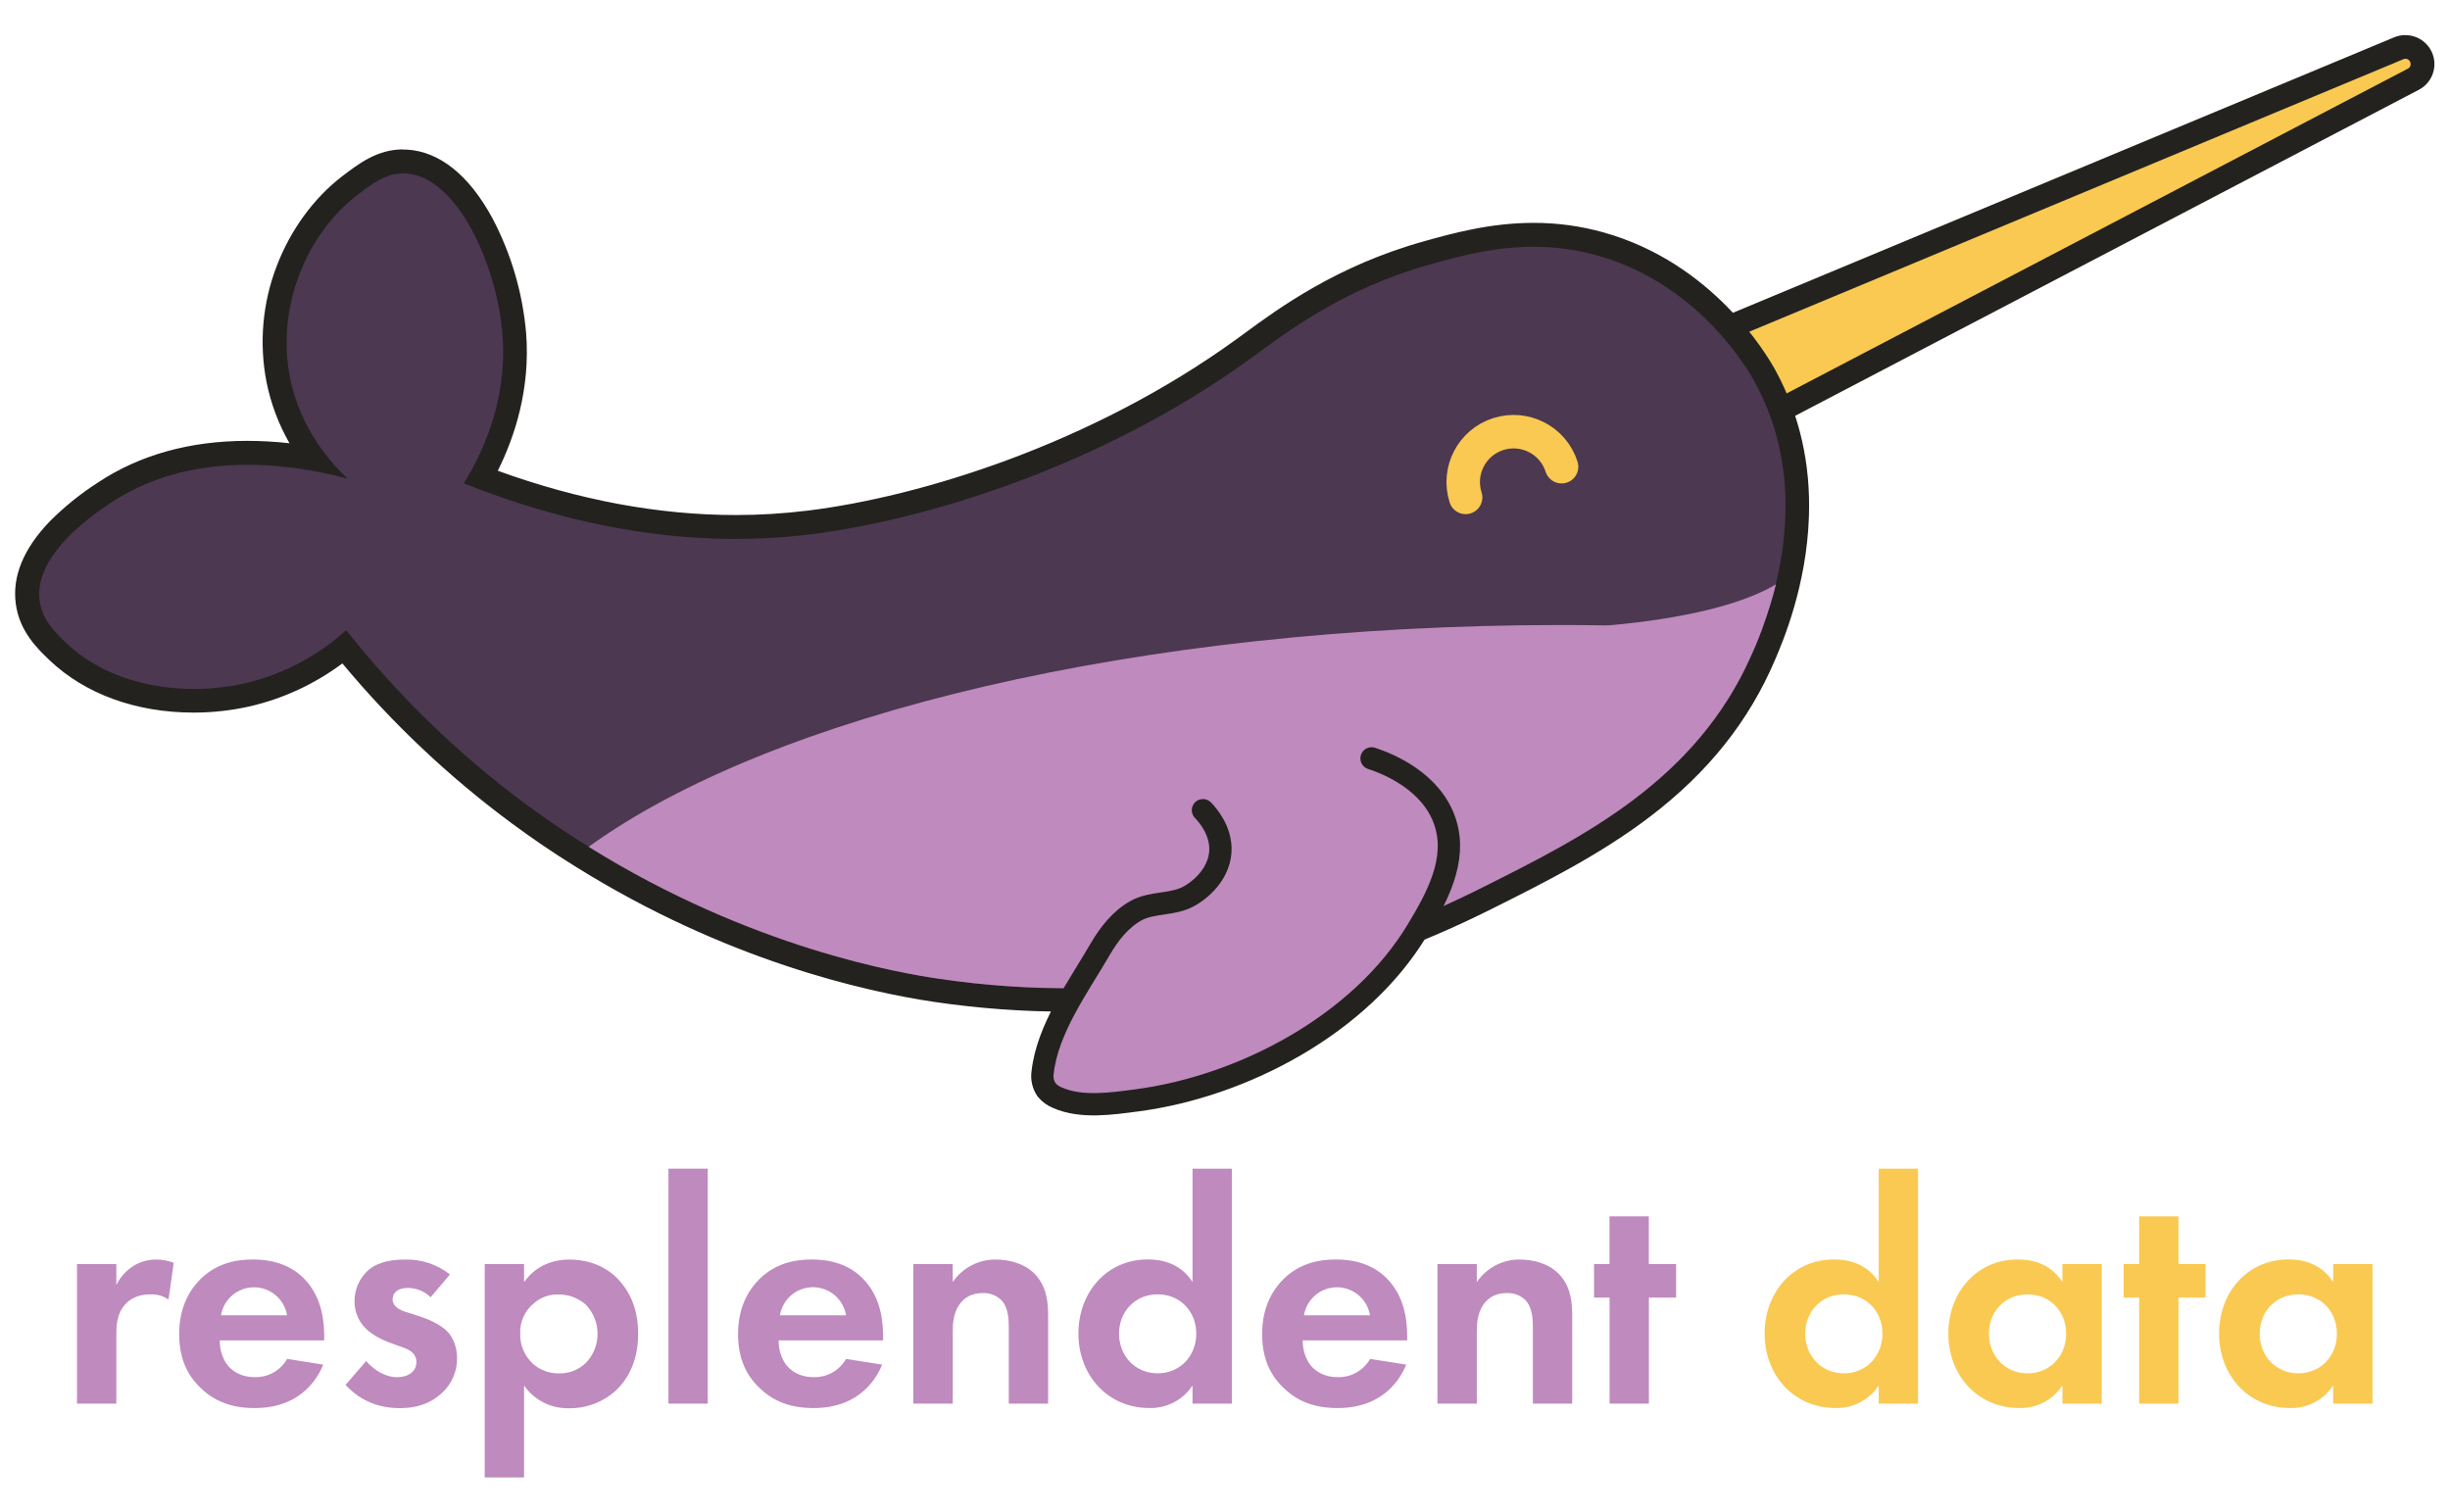 <?xml version="1.0" encoding="UTF-8" standalone="no"?> <svg xmlns="http://www.w3.org/2000/svg" xmlns:xlink="http://www.w3.org/1999/xlink" xmlns:serif="http://www.serif.com/" width="100%" height="100%" viewBox="0 0 810 500" version="1.1" xml:space="preserve" style="fill-rule:evenodd;clip-rule:evenodd;stroke-linecap:round;stroke-linejoin:round;"> <g transform="matrix(1.064,0,0,-1.064,-28.095,149.45)"> <path d="M569.926,8.656C568.16,8.652 566.512,9.527 565.523,10.988L554.094,27.887C552.203,30.668 553.34,34.484 556.449,35.777L771.699,125.445C774.73,126.801 778.246,125.035 778.965,121.793C779.559,119.418 778.434,116.945 776.25,115.84L572.395,9.254C571.629,8.863 570.785,8.656 569.926,8.656Z" style="fill:rgb(35,34,31);fill-rule:nonzero;"></path> </g> <g transform="matrix(1.064,0,0,-1.064,-28.095,150.461)"> <path d="M773.82,123.133C775.492,123.063 776,120.833 774.527,120.044L570.684,13.481C570.453,13.36 570.195,13.298 569.934,13.294C569.395,13.298 568.891,13.563 568.582,14.008L557.152,30.907C556.578,31.762 556.941,32.934 557.902,33.313L773.152,122.989C773.367,123.083 773.598,123.13 773.828,123.133M773.828,130.512C772.625,130.512 771.43,130.27 770.32,129.809L555.07,40.13C552.559,39.102 550.645,36.997 549.859,34.399C549.078,31.801 549.508,28.989 551.035,26.743L562.465,9.852C564.137,7.376 566.934,5.891 569.926,5.891C571.379,5.895 572.812,6.243 574.105,6.915L777.945,113.481C781.648,115.38 783.57,119.567 782.59,123.61C781.609,127.657 777.984,130.501 773.82,130.489L773.828,130.512Z" style="fill:rgb(35,34,31);fill-rule:nonzero;"></path> </g> <g transform="matrix(1.064,0,0,-1.064,-28.095,149.887)"> <path d="M773.145,122.449L557.895,32.773C556.938,32.394 556.57,31.222 557.145,30.367L568.574,13.453C569.043,12.765 569.949,12.539 570.684,12.929L774.527,119.504C776.445,120.441 775.094,123.324 773.145,122.449Z" style="fill:rgb(250,201,81);fill-rule:nonzero;"></path> </g> <g transform="matrix(1.064,0,0,-1.064,-28.095,378.576)"> <path d="M357.977,45.086C344.41,45.098 330.859,46.098 317.438,48.086C296.062,51.258 253.344,60.871 207.258,89.606C200.582,93.731 193.945,98.231 187.547,102.977C167.383,117.883 149.176,135.27 133.359,154.727C124.609,147.543 114.324,142.465 103.297,139.887C97.809,138.645 92.195,138.02 86.566,138.024C69.676,138.024 54.715,143.426 44.43,153.235C40.848,156.684 35.934,161.371 34.965,168.754C33.52,179.801 41.543,191.254 58.824,202.758L58.965,202.848C71.289,211.008 86.199,215.133 103.285,215.133C110.219,215.113 117.137,214.481 123.961,213.242C118.457,220.5 114.66,228.903 112.848,237.828C108.465,259.848 117.52,284.598 134.859,297.961L134.926,298.024C139.816,301.774 144.871,305.672 151.629,305.672L152.605,305.672C171.945,304.602 184.531,273.774 186.18,251.934C187.57,233.719 181.77,218.262 175.84,207.567C202.75,197.305 229.359,192.11 255,192.11C262.656,192.11 270.301,192.582 277.898,193.524C313.148,197.875 367.098,214.336 412.832,247.524L415.215,249.266C425.762,256.996 443.422,269.934 469.75,277.293C478.223,279.664 489.824,282.903 502.855,282.903C509.922,282.918 516.957,281.953 523.758,280.031C556.074,270.926 572.062,244.031 574.945,238.781C581.992,225.762 585.301,211.219 584.77,195.543C584.094,174.699 576.91,157.863 574.555,152.328C557.102,111.235 521.117,93.199 489.375,77.289C484.41,74.809 478.312,71.832 470.73,68.598C436.277,53.723 399.234,45.762 361.711,45.168L357.977,45.086Z" style="fill:rgb(35,34,31);fill-rule:nonzero;"></path> </g> <g transform="matrix(1.064,0,0,-1.064,-28.095,378.526)"> <path d="M151.629,301.93L152.379,301.93C168.488,301.027 180.879,273.098 182.477,251.598C184.051,230.91 175.859,214.395 170.438,205.637C204.438,192.063 233.117,188.387 254.98,188.387C262.785,188.379 270.586,188.863 278.332,189.832C312.609,194.063 367.867,210.332 414.969,244.492C425.223,251.926 442.98,265.941 470.723,273.699C479.941,276.277 490.668,279.172 502.832,279.172C509.559,279.184 516.254,278.262 522.73,276.438C554.598,267.438 569.805,240.399 571.672,236.957C579.293,222.887 581.492,208.457 581.055,195.609C580.41,175.539 573.496,159.242 571.133,153.715C554.215,113.879 518.852,96.145 487.695,80.527C483.414,78.383 477.195,75.316 469.262,71.926C446.152,62.055 408.512,49.426 361.637,48.797L357.953,48.797C344.562,48.801 331.191,49.789 317.949,51.75C306.465,53.395 259.965,61.051 209.215,92.68C202.758,96.668 196.246,101.063 189.715,105.887C168.781,121.375 149.988,139.566 133.824,159.984C124.941,151.902 114.141,146.223 102.449,143.484C97.227,142.309 91.891,141.715 86.535,141.723C72.348,141.723 57.473,145.859 46.945,155.902C43.395,159.293 39.383,163.254 38.617,169.191C36.723,183.668 55.867,196.305 60.961,199.727C74.574,208.727 89.844,211.387 103.238,211.387C113.738,211.301 124.184,209.852 134.312,207.074C129.137,211.949 119.617,222.473 116.418,238.5C112.051,260.574 121.703,283.164 137.078,295.012C141.797,298.637 146.078,301.941 151.598,301.941M151.598,309.332C143.59,309.332 137.777,304.832 132.645,300.914L132.578,300.863C123.848,294.113 116.699,284.316 112.449,273.234C107.98,261.719 106.859,249.176 109.215,237.055C110.555,230.363 112.969,223.93 116.363,218.012C112.02,218.504 107.648,218.754 103.277,218.762C85.449,218.762 69.855,214.418 56.926,205.867L56.805,205.785C51.348,202.281 46.285,198.188 41.715,193.582C33.699,185.184 30.195,176.656 31.297,168.219C32.41,159.555 38.094,154.133 41.852,150.547C52.855,140.086 68.715,134.316 86.566,134.316C92.473,134.313 98.363,134.969 104.125,136.277C114.496,138.688 124.258,143.223 132.789,149.598C148.262,131.004 165.91,114.336 185.355,99.953C191.828,95.152 198.547,90.586 205.328,86.402C251.957,57.301 295.215,47.598 316.891,44.379C330.496,42.383 344.227,41.379 357.977,41.379L361.727,41.379C399.754,41.969 437.297,50.027 472.215,65.094C479.887,68.363 486.047,71.371 491.055,73.875C506.453,81.594 523.891,90.34 539.305,102.129C557.305,115.883 569.926,131.797 577.988,150.781C580.41,156.457 587.797,173.785 588.488,195.324C589.035,211.652 585.586,226.824 578.223,240.43C575.223,245.957 558.535,273.992 524.785,283.5C517.656,285.512 510.289,286.52 502.883,286.5C489.348,286.5 477.465,283.18 468.789,280.75C441.789,273.203 423.789,260.02 413.062,252.145L410.695,250.41C365.527,217.652 312.262,201.391 277.484,197.094C270.035,196.172 262.539,195.707 255.031,195.707C231.074,195.707 206.242,200.332 181.082,209.469C186.512,220.375 191.191,235.082 189.895,252.129C188.832,264.66 185.262,276.852 179.395,287.977C172.141,301.344 162.961,308.699 152.836,309.262L151.652,309.262L151.598,309.332Z" style="fill:rgb(35,34,31);fill-rule:nonzero;"></path> </g> <g transform="matrix(1.064,0,0,-1.064,-28.095,378.546)"> <path d="M581.168,195.531C580.516,175.46 573.602,159.164 571.246,153.636C554.324,113.804 518.965,96.066 487.809,80.449C483.527,78.304 477.309,75.199 469.367,71.847C446.266,61.976 408.617,49.347 361.75,48.718C347.133,48.527 332.523,49.507 318.062,51.648C306.562,53.359 260.055,61.003 209.312,92.644C202.859,96.636 196.352,101.031 189.812,105.851C168.895,121.347 150.117,139.539 133.965,159.949C125.082,151.871 114.285,146.191 102.594,143.449C84.668,139.355 61.703,141.949 47.094,155.871C43.508,159.246 39.465,163.207 38.715,169.144C36.82,183.621 55.965,196.257 61.059,199.679C88.312,217.679 122.234,210.304 134.41,207.027C129.227,211.902 119.707,222.425 116.512,238.453C112.148,260.523 121.801,283.117 137.176,294.964C142.109,298.761 146.559,302.203 152.469,301.871C168.57,300.98 180.969,273.05 182.566,251.546C184.141,230.863 175.949,214.347 170.527,205.585C218.469,186.441 255.832,186.929 278.422,189.746C312.699,193.984 367.957,210.253 415.059,244.414C425.312,251.847 443.07,265.867 470.812,273.621C484.777,277.527 502.188,282.164 522.82,276.359C554.68,267.359 569.895,240.32 571.762,236.878C579.406,222.808 581.605,208.406 581.168,195.531Z" style="fill:rgb(76,56,81);fill-rule:nonzero;"></path> </g> <g transform="matrix(1.064,0,0,-1.064,-28.095,299.834)"> <path d="M481.809,127.227C479.176,135.461 483.715,144.27 491.949,146.907C500.184,149.539 508.992,145 511.629,136.77" style="fill:none;fill-rule:nonzero;stroke:rgb(250,201,81);stroke-width:10.4px;"></path> </g> <g transform="matrix(1.064,0,0,-1.064,-28.095,554.325)"> <path d="M525.016,326.64C520.516,326.715 516.016,326.754 511.434,326.754C379.965,326.746 265.965,298.808 209.32,257.836C260.07,226.172 306.578,218.527 318.07,216.832C332.531,214.676 347.148,213.699 361.77,213.918C357.902,206.605 356.094,202.105 352.695,194.793C352.508,194.386 350.625,189.586 350.332,186.894C350.145,185.746 350.277,184.57 350.715,183.496C351.715,181.394 354.074,180.617 355.215,180.25C366.66,176.5 382.457,179.625 382.457,179.625C390.324,181.547 397.742,182.094 406.082,185.859C422.656,193.312 427.832,194.941 434.582,198.894C454.734,210.699 464.438,227.98 467.168,232.957C467.918,234.324 468.668,235.652 469.352,236.984C477.324,240.375 483.527,243.445 487.801,245.582C518.551,261.015 553.395,278.508 570.555,317.265C570.895,318.015 571.223,318.707 571.516,319.48C571.59,319.668 571.703,319.883 571.816,320.109C571.816,320.144 571.855,320.144 571.855,320.183C571.93,320.402 572.035,320.59 572.109,320.844C572.152,320.929 572.191,321.015 572.223,321.105C572.477,321.73 572.738,322.394 573.031,323.101C573.219,323.543 573.398,324.023 573.586,324.601L573.625,324.601C573.848,325.269 574.141,325.972 574.375,326.746C575.598,330.144 577,334.426 578.25,339.406C568.383,333.406 550.109,328.75 526.387,326.656L525.586,326.656L525.016,326.64Z" style="fill:rgb(191,138,189);fill-rule:nonzero;"></path> </g> <g transform="matrix(1.064,0,0,-1.064,-28.095,611.783)"> <path d="M452.582,339.316L453.438,339.031C457.742,337.531 471.145,332.234 475.387,319.71C479.438,307.71 472.719,295.761 466.711,285.804C449.16,256.718 412.711,237.367 379.613,233.035C371.844,232.019 362.363,230.582 354.945,233.878C353.648,234.398 352.504,235.23 351.609,236.304C350.535,237.863 350.09,239.769 350.363,241.644C351.863,255.339 361.562,268.449 368.266,280.019C370.996,284.722 374.59,289.343 379.449,292.019C384.594,294.816 390.855,293.617 396.008,296.566C400.922,299.378 405.18,304.375 405.594,310.191C406.051,316.785 401.582,321.796 400.195,323.207" style="fill:none;fill-rule:nonzero;stroke:rgb(35,34,31);stroke-width:6.93px;"></path> </g> <g transform="matrix(1.064,0,0,-1.064,-28.095,875.047)"> <path d="M50.332,429.598L62.551,429.598L62.551,423.087C63.758,425.555 65.629,427.634 67.957,429.087C70.133,430.395 72.637,431.059 75.172,430.993C76.953,430.97 78.719,430.63 80.379,429.985L78.773,418.571C77.102,419.723 75.094,420.29 73.066,420.177C70.762,420.177 67.359,419.673 64.957,416.669C62.559,413.661 62.551,410.059 62.551,407.059L62.551,386.223L50.332,386.223L50.332,429.598Z" style="fill:rgb(191,138,189);fill-rule:nonzero;"></path> </g> <g transform="matrix(1.064,0,0,-1.064,-28.095,876.547)"> <path d="M126.848,399.762C125.543,396.559 120.637,386.262 105.52,386.262C98.508,386.262 93.195,388.266 88.891,392.376C84.082,396.876 82.082,402.485 82.082,409.294C82.082,417.911 85.582,423.215 88.688,426.321C93.797,431.329 99.805,432.43 105.016,432.43C113.828,432.43 118.938,428.93 121.945,425.321C126.547,419.809 127.148,413.008 127.148,408.297L127.148,407.294L94.703,407.294C94.645,404.7 95.379,402.153 96.805,399.985C98.109,398.18 100.809,395.876 105.52,395.876C109.68,395.731 113.574,397.911 115.629,401.532L126.848,399.762ZM115.598,415.083C114.77,420.106 110.426,423.794 105.336,423.794C100.242,423.794 95.898,420.106 95.07,415.083L115.598,415.083Z" style="fill:rgb(191,138,189);fill-rule:nonzero;"></path> </g> <g transform="matrix(1.064,0,0,-1.064,-28.095,876.48)"> <path d="M160.215,420.633C158.312,422.492 155.758,423.535 153.098,423.535C150.195,423.535 148.395,422.133 148.395,420.031C148.395,418.93 148.898,417.227 152.305,416.125L155.207,415.223C158.609,414.121 163.719,412.418 166.223,409.016C167.672,406.887 168.441,404.371 168.422,401.797C168.5,397.602 166.746,393.582 163.621,390.781C160.109,387.578 155.902,386.176 150.602,386.176C141.602,386.176 136.48,390.481 133.77,393.391L140.184,400.801C142.582,397.996 146.184,395.793 149.797,395.793C153.203,395.793 155.797,397.492 155.797,400.5C155.797,403.203 153.594,404.305 151.996,404.902L149.191,405.91C146.086,407.012 142.48,408.414 139.875,411.113C137.711,413.332 136.52,416.324 136.57,419.422C136.559,423.199 138.203,426.785 141.07,429.242C144.473,431.949 148.883,432.348 152.387,432.348C157.395,432.453 162.281,430.817 166.215,427.719L160.215,420.633Z" style="fill:rgb(191,138,189);fill-rule:nonzero;"></path> </g> <g transform="matrix(1.064,0,0,-1.064,-28.095,899.505)"> <path d="M189.242,386.281L177.023,386.281L177.023,452.581L189.242,452.581L189.242,446.968C191.145,449.679 195.355,453.984 203.363,453.984C207.168,453.984 213.277,453.081 218.184,448.171C221.387,444.968 224.695,439.558 224.695,430.921C224.695,421.101 220.387,415.792 217.883,413.394C213.875,409.706 208.605,407.699 203.16,407.781C197.625,407.644 192.395,410.304 189.242,414.855L189.242,386.281ZM192.145,440.281C189.402,437.98 187.887,434.538 188.043,430.964C187.945,427.394 189.406,423.96 192.047,421.554C194.258,419.613 197.113,418.562 200.055,418.605C203.094,418.523 206.043,419.64 208.27,421.71C210.738,424.136 212.113,427.464 212.078,430.929C212.078,434.331 210.746,437.605 208.367,440.038C206.059,442.035 203.109,443.136 200.055,443.144C197.141,443.265 194.297,442.23 192.145,440.265L192.145,440.281Z" style="fill:rgb(191,138,189);fill-rule:nonzero;"></path> </g> <g transform="matrix(1.064,0,0,-1.064,-28.095,845.054)"> <rect x="234.105" y="358.047" width="12.219" height="73.004" style="fill:rgb(191,138,189);"></rect> </g> <g transform="matrix(1.064,0,0,-1.064,-28.095,876.547)"> <path d="M300.504,399.762C299.207,396.559 294.293,386.262 279.172,386.262C272.16,386.262 266.859,388.266 262.555,392.376C257.746,396.876 255.734,402.485 255.734,409.294C255.734,417.911 259.246,423.215 262.352,426.321C267.457,431.329 273.465,432.43 278.672,432.43C287.484,432.43 292.59,428.93 295.598,425.321C300.203,419.809 300.805,413.008 300.805,408.297L300.805,407.294L268.359,407.294C268.301,404.7 269.031,402.153 270.457,399.985C271.762,398.18 274.473,395.876 279.172,395.876C283.336,395.731 287.234,397.911 289.293,401.532L300.504,399.762ZM289.293,415.083C288.473,420.118 284.125,423.817 279.023,423.817C273.922,423.817 269.574,420.118 268.758,415.083L289.293,415.083Z" style="fill:rgb(191,138,189);fill-rule:nonzero;"></path> </g> <g transform="matrix(1.064,0,0,-1.064,-28.095,875.021)"> <path d="M310.215,429.574L322.441,429.574L322.441,423.961C325.441,428.414 330.488,431.051 335.859,430.977C339.668,430.977 345.27,429.871 348.676,425.664C351.676,421.961 352.082,417.656 352.082,413.449L352.082,386.207L339.863,386.207L339.863,409.848C339.863,412.254 339.766,416.059 337.562,418.36C336.039,419.84 333.977,420.637 331.855,420.567C328.652,420.567 326.145,419.461 324.355,416.762C322.562,414.063 322.457,410.852 322.457,408.348L322.457,386.215L310.215,386.215L310.215,429.574Z" style="fill:rgb(191,138,189);fill-rule:nonzero;"></path> </g> <g transform="matrix(1.064,0,0,-1.064,-28.095,846.629)"> <path d="M396.953,432.531L409.172,432.531L409.172,359.527L396.953,359.527L396.953,365.168C394.016,360.695 388.984,358.047 383.633,358.156C370.312,358.156 361.5,368.574 361.5,381.293C361.5,394.012 370.207,404.324 383.027,404.324C386.332,404.324 392.844,403.726 396.953,397.312L396.953,432.531ZM374.117,381.262C374.117,374.348 379.125,368.941 386.117,368.941C393.105,368.941 398.117,374.348 398.117,381.262C398.117,388.18 393.105,393.48 386.117,393.48C379.125,393.48 374.117,388.172 374.117,381.262Z" style="fill:rgb(191,138,189);fill-rule:nonzero;"></path> </g> <g transform="matrix(1.064,0,0,-1.064,-28.095,876.547)"> <path d="M463.352,399.762C462.047,396.559 457.141,386.262 442.02,386.262C435.008,386.262 429.699,388.266 425.395,392.376C420.586,396.876 418.582,402.485 418.582,409.294C418.582,417.911 422.086,423.215 425.191,426.321C430.297,431.329 436.305,432.43 441.52,432.43C450.332,432.43 455.438,428.93 458.445,425.321C463.051,419.809 463.652,413.008 463.652,408.297L463.652,407.294L431.207,407.294C431.148,404.7 431.879,402.153 433.305,399.985C434.609,398.18 437.312,395.876 442.02,395.876C446.18,395.731 450.078,397.911 452.133,401.532L463.352,399.762ZM452.102,415.083C451.273,420.106 446.93,423.794 441.836,423.794C436.746,423.794 432.402,420.106 431.574,415.083L452.102,415.083Z" style="fill:rgb(191,138,189);fill-rule:nonzero;"></path> </g> <g transform="matrix(1.064,0,0,-1.064,-28.095,875.021)"> <path d="M473.062,429.574L485.281,429.574L485.281,423.961C488.285,428.414 493.336,431.051 498.707,430.977C502.508,430.977 508.117,429.871 511.523,425.664C514.523,421.961 514.93,417.656 514.93,413.449L514.93,386.207L502.711,386.207L502.711,409.848C502.711,412.254 502.605,416.059 500.402,418.36C498.879,419.844 496.816,420.641 494.695,420.567C491.492,420.567 488.984,419.461 487.195,416.762C485.402,414.063 485.289,410.852 485.289,408.348L485.289,386.215L473.062,386.215L473.062,429.574Z" style="fill:rgb(191,138,189);fill-rule:nonzero;"></path> </g> <g transform="matrix(1.064,0,0,-1.064,-28.095,860.821)"> <path d="M538.762,405.812L538.762,372.863L526.547,372.863L526.547,405.812L521.715,405.812L521.715,416.23L526.523,416.23L526.523,431.051L538.742,431.051L538.742,416.23L547.215,416.23L547.215,405.812L538.762,405.812Z" style="fill:rgb(191,138,189);fill-rule:nonzero;"></path> </g> <g transform="matrix(1.064,0,0,-1.064,-28.095,846.629)"> <path d="M610.172,432.531L622.387,432.531L622.387,359.527L610.172,359.527L610.172,365.168C607.23,360.695 602.203,358.047 596.852,358.156C583.531,358.156 574.719,368.574 574.719,381.293C574.719,394.012 583.426,404.324 596.242,404.324C599.551,404.324 606.062,403.726 610.172,397.312L610.172,432.531ZM587.332,381.262C587.332,374.348 592.344,368.941 599.332,368.941C606.324,368.941 611.332,374.348 611.332,381.262C611.332,388.18 606.324,393.48 599.332,393.48C592.344,393.48 587.332,388.172 587.332,381.262Z" style="fill:rgb(250,201,81);fill-rule:nonzero;"></path> </g> <g transform="matrix(1.064,0,0,-1.064,-28.095,876.646)"> <path d="M667.254,431.101L679.473,431.101L679.473,387.734L667.254,387.734L667.254,393.375C664.316,388.902 659.285,386.254 653.934,386.363C640.613,386.363 631.801,396.781 631.801,409.5C631.801,422.219 640.516,432.531 653.332,432.531C656.641,432.531 663.145,431.933 667.254,425.519L667.254,431.101ZM644.418,409.469C644.418,402.555 649.426,397.148 656.418,397.148C663.406,397.148 668.418,402.555 668.418,409.469C668.418,416.387 663.406,421.687 656.418,421.687C649.426,421.687 644.418,416.379 644.418,409.469Z" style="fill:rgb(250,201,81);fill-rule:nonzero;"></path> </g> <g transform="matrix(1.064,0,0,-1.064,-28.095,860.821)"> <path d="M703.305,405.812L703.305,372.863L691.09,372.863L691.09,405.812L686.281,405.812L686.281,416.23L691.09,416.23L691.09,431.051L703.305,431.051L703.305,416.23L711.723,416.23L711.723,405.812L703.305,405.812Z" style="fill:rgb(250,201,81);fill-rule:nonzero;"></path> </g> <g transform="matrix(1.064,0,0,-1.064,-28.095,876.646)"> <path d="M751.383,431.101L763.598,431.101L763.598,387.734L751.383,387.734L751.383,393.375C748.441,388.902 743.41,386.254 738.062,386.363C724.742,386.363 715.93,396.781 715.93,409.5C715.93,422.219 724.637,432.531 737.461,432.531C740.762,432.531 747.27,431.933 751.383,425.519L751.383,431.101ZM728.543,409.469C728.543,402.555 733.555,397.148 740.543,397.148C747.535,397.148 752.543,402.555 752.543,409.469C752.543,416.387 747.535,421.687 740.543,421.687C733.555,421.687 728.543,416.379 728.543,409.469Z" style="fill:rgb(250,201,81);fill-rule:nonzero;"></path> </g> </svg> 
